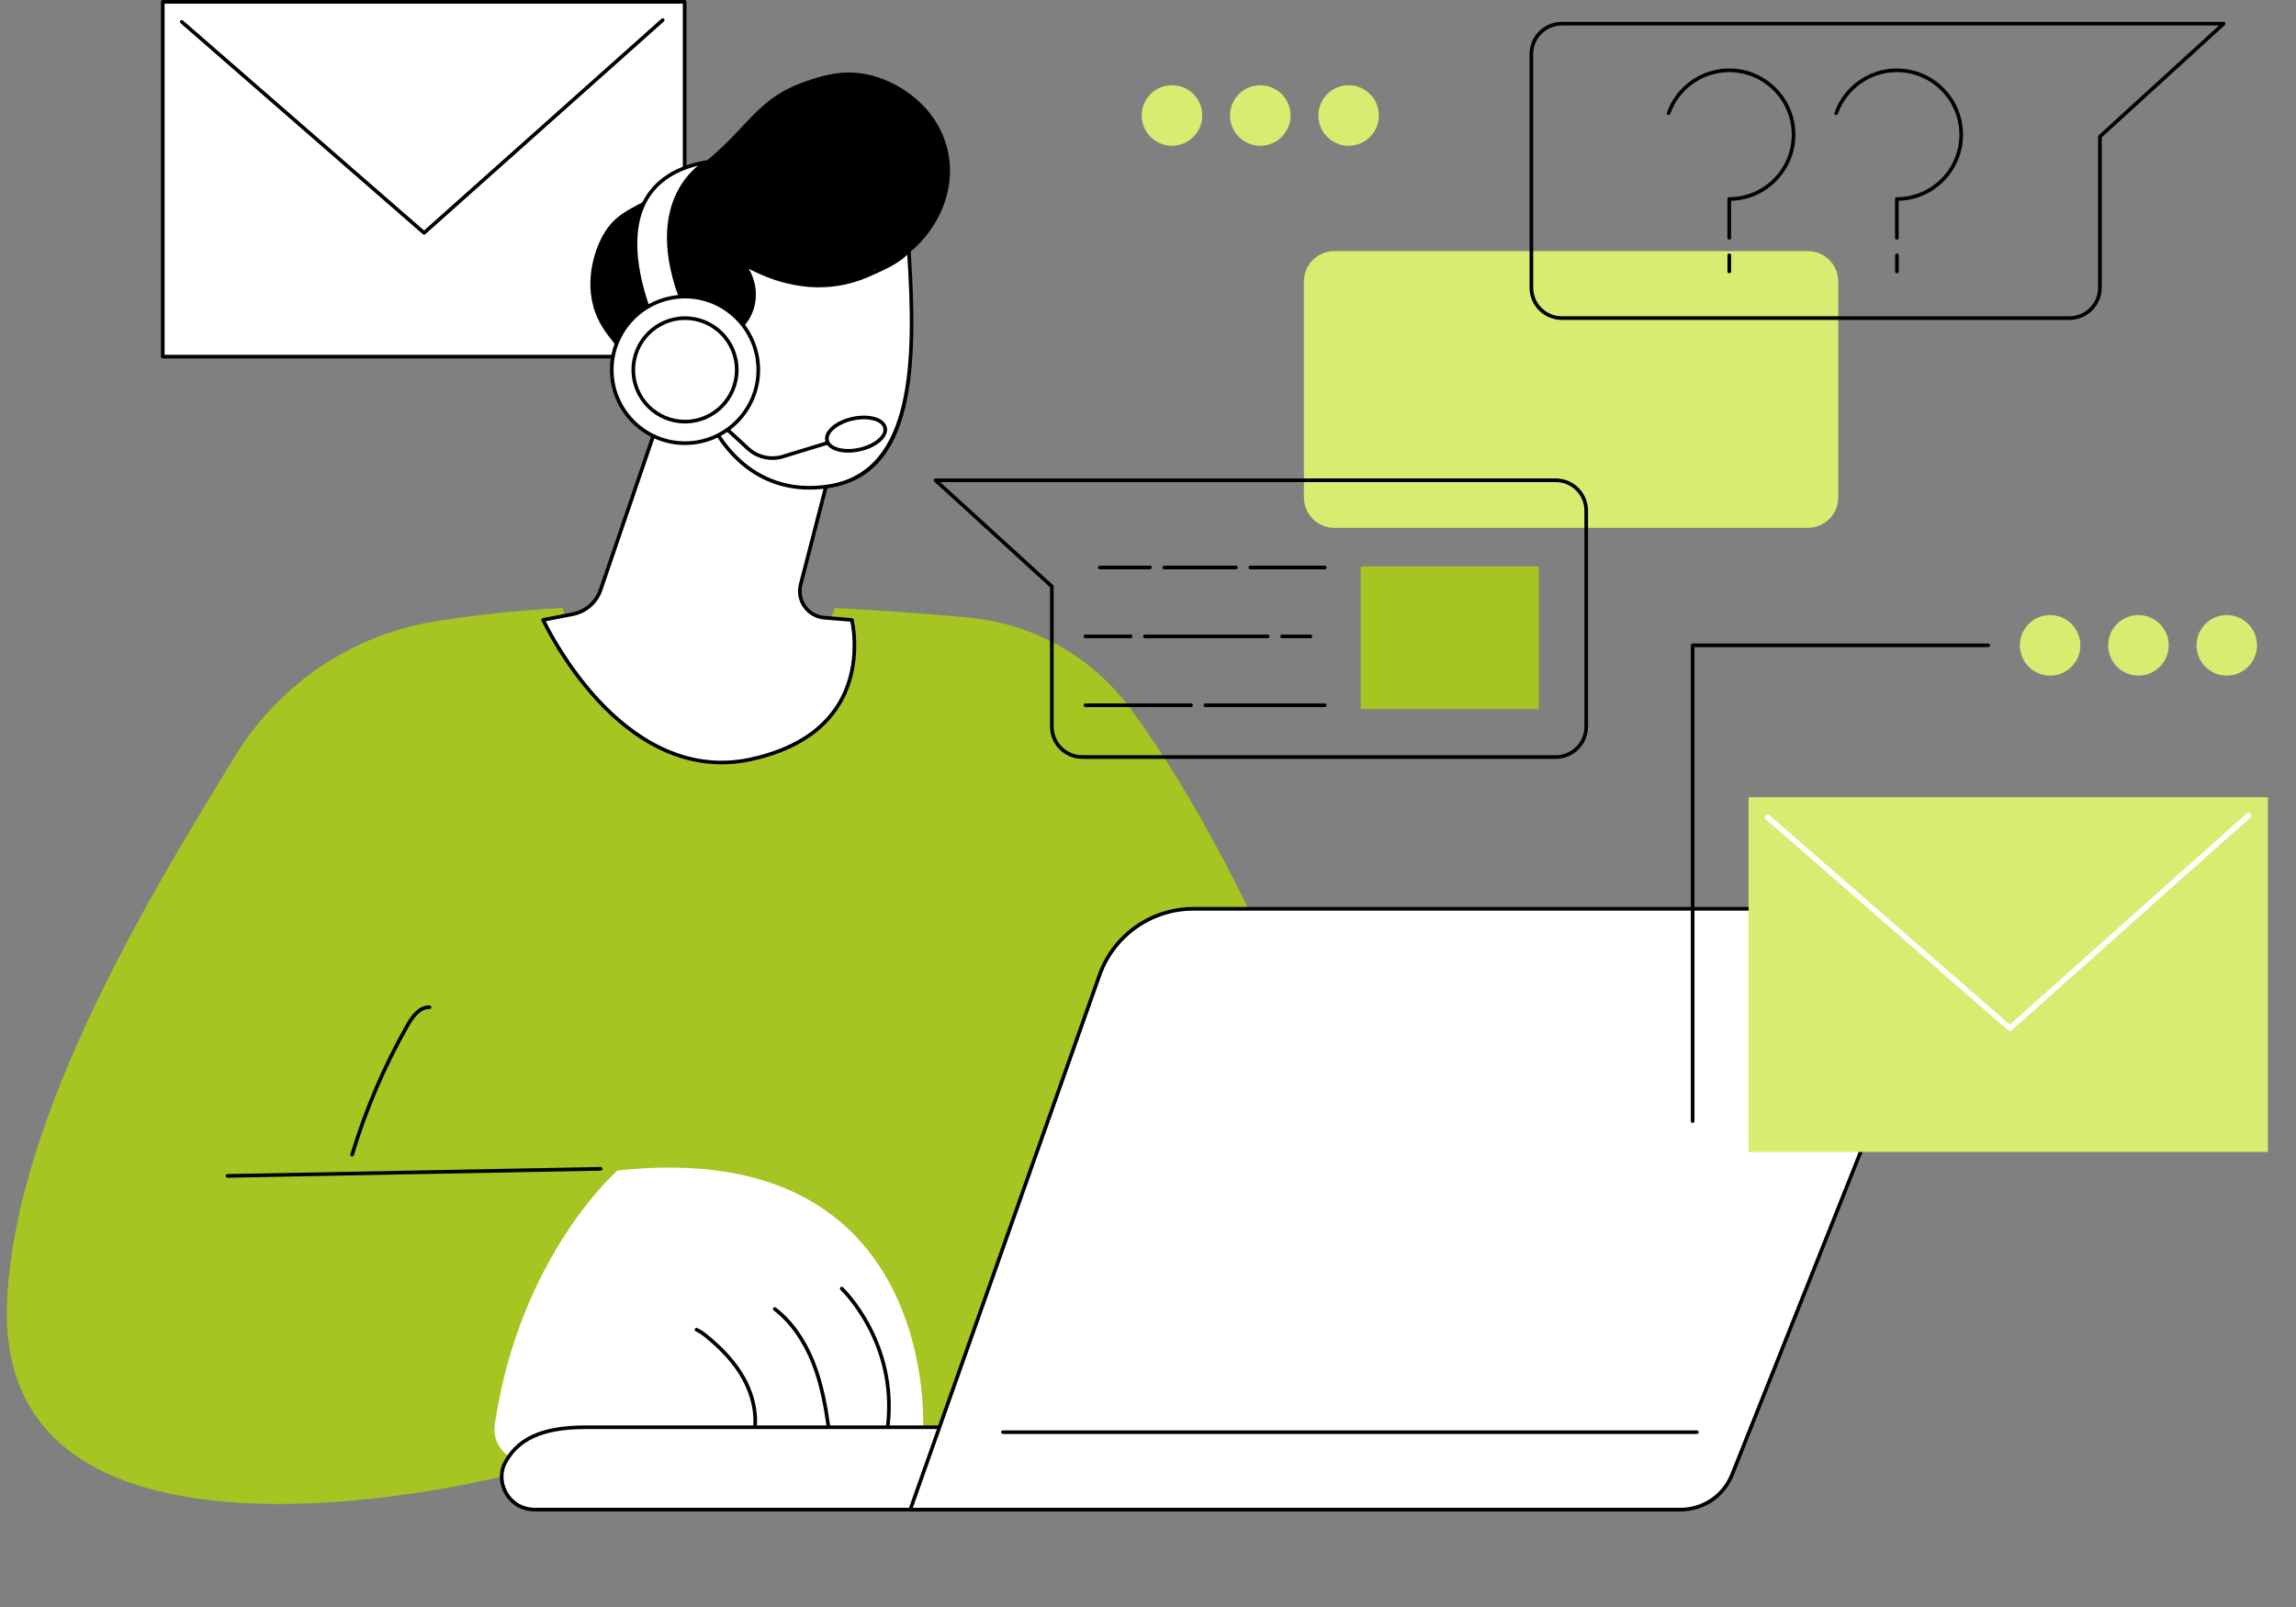 <svg xmlns="http://www.w3.org/2000/svg" xmlns:xlink="http://www.w3.org/1999/xlink" width="400" viewBox="0 0 300 210" height="280" preserveAspectRatio="xMidYMid meet"><rect x="0" y="0" width="300" height="210" fill="#808080" stroke="none"/><defs><clipPath id="843b6def01"><path d="M 228 104 L 296.332 104 L 296.332 151 L 228 151 Z M 228 104 " clip-rule="nonzero"></path></clipPath></defs><path fill="#ffffff" d="M 89.457 46.602 L 21.266 46.602 L 21.266 0.238 L 89.457 0.238 L 89.457 46.602 " fill-opacity="1" fill-rule="nonzero"></path><path fill="#000000" d="M 21.504 46.363 L 89.219 46.363 L 89.219 0.477 L 21.504 0.477 Z M 89.457 46.84 L 21.266 46.84 C 21.137 46.84 21.031 46.734 21.031 46.602 L 21.031 0.238 C 21.031 0.105 21.137 0 21.266 0 L 89.457 0 C 89.59 0 89.695 0.105 89.695 0.238 L 89.695 46.602 C 89.695 46.734 89.59 46.84 89.457 46.84 " fill-opacity="1" fill-rule="nonzero"></path><path fill="#000000" d="M 55.41 30.672 C 55.355 30.672 55.301 30.652 55.254 30.613 L 23.594 3.031 C 23.496 2.945 23.484 2.797 23.57 2.695 C 23.656 2.598 23.809 2.59 23.906 2.676 L 55.41 30.117 L 86.434 2.445 C 86.531 2.359 86.684 2.367 86.77 2.465 C 86.859 2.566 86.852 2.715 86.75 2.801 L 55.57 30.609 C 55.523 30.652 55.469 30.672 55.41 30.672 " fill-opacity="1" fill-rule="nonzero"></path><path fill="#a6c422" d="M 147.699 92.59 C 142.672 85.797 134.988 81.48 126.574 80.703 C 121.781 80.262 115.773 79.793 109.074 79.449 C 108.703 80.656 108.188 81.824 107.52 82.926 C 105.574 86.125 102.535 88.586 99.145 90.113 C 95.754 91.641 91.957 92.336 88.25 91.887 C 84.621 91.449 81.168 89.902 78.66 87.199 C 76.613 84.996 74.16 82.332 73.531 79.441 C 67.453 79.789 62.664 80.289 56.957 81.184 C 46.066 82.891 36.5 89.371 30.738 98.773 C 20.18 116.004 1.895 145.625 0.918 170.273 C -0.66 209.996 65.887 192.863 65.887 192.863 L 136.254 187.504 L 178.211 155.027 C 178.211 155.027 165.152 116.172 147.699 92.59 " fill-opacity="1" fill-rule="nonzero"></path><path fill="#ffffff" d="M 64.652 186.129 C 64.156 189.477 67.543 192.059 70.633 190.688 C 76.953 187.887 83.801 186.473 90.711 186.543 L 120.609 186.844 C 120.609 186.844 122.941 148.309 80.676 152.965 C 80.676 152.965 67.918 164.062 64.652 186.129 " fill-opacity="1" fill-rule="nonzero"></path><path fill="#000000" d="M 98.59 187.23 C 98.578 187.23 98.566 187.23 98.555 187.23 C 98.426 187.211 98.332 187.09 98.352 186.957 C 98.668 184.793 98.16 182.387 96.926 180.184 C 95.891 178.34 94.359 176.602 92.246 174.871 C 91.844 174.539 91.406 174.199 90.914 173.98 C 90.793 173.93 90.738 173.789 90.793 173.668 C 90.844 173.547 90.984 173.492 91.105 173.547 C 91.652 173.785 92.117 174.152 92.551 174.504 C 94.707 176.273 96.273 178.051 97.34 179.949 C 98.629 182.242 99.152 184.758 98.824 187.027 C 98.805 187.145 98.703 187.23 98.59 187.23 " fill-opacity="1" fill-rule="nonzero"></path><path fill="#000000" d="M 108.254 186.676 C 108.137 186.676 108.035 186.59 108.016 186.473 C 107.652 183.91 107.133 180.914 106.012 178.109 C 104.852 175.203 103.148 172.828 101.086 171.242 C 100.984 171.164 100.965 171.012 101.043 170.91 C 101.125 170.805 101.273 170.785 101.379 170.867 C 103.508 172.5 105.266 174.945 106.453 177.93 C 107.594 180.785 108.121 183.816 108.488 186.406 C 108.508 186.535 108.418 186.656 108.285 186.676 C 108.273 186.676 108.262 186.676 108.254 186.676 " fill-opacity="1" fill-rule="nonzero"></path><path fill="#000000" d="M 115.996 186.676 C 115.984 186.676 115.977 186.676 115.965 186.676 C 115.836 186.66 115.742 186.543 115.758 186.41 C 117.062 175.457 109.891 168.629 109.816 168.559 C 109.719 168.469 109.715 168.32 109.805 168.223 C 109.895 168.125 110.043 168.121 110.141 168.211 C 110.215 168.281 117.566 175.27 116.23 186.469 C 116.215 186.59 116.113 186.676 115.996 186.676 " fill-opacity="1" fill-rule="nonzero"></path><path fill="#ffffff" d="M 218.727 197.273 L 69.938 197.273 C 69.055 197.273 68.172 197.047 67.449 196.547 C 65.746 195.379 65.156 193.285 65.828 191.484 C 67.582 187.805 71.211 186.508 76.57 186.508 L 228.488 186.508 L 226.52 191.867 C 225.305 195.121 222.195 197.273 218.727 197.273 " fill-opacity="1" fill-rule="nonzero"></path><path fill="#000000" d="M 76.57 186.746 C 70.887 186.746 67.641 188.238 66.043 191.586 C 65.398 193.316 66.027 195.281 67.582 196.352 C 68.234 196.801 69.047 197.035 69.938 197.035 L 218.727 197.035 C 222.078 197.035 225.121 194.926 226.297 191.785 L 228.148 186.746 Z M 69.938 197.512 C 68.949 197.512 68.043 197.246 67.312 196.746 C 65.578 195.551 64.875 193.352 65.605 191.402 C 67.297 187.848 70.68 186.27 76.57 186.27 L 228.488 186.27 C 228.566 186.27 228.641 186.309 228.688 186.371 C 228.73 186.438 228.742 186.516 228.715 186.59 L 226.742 191.949 C 225.5 195.277 222.277 197.512 218.727 197.512 L 69.938 197.512 " fill-opacity="1" fill-rule="nonzero"></path><path fill="#ffffff" d="M 219.57 197.273 C 222.547 197.273 225.219 195.461 226.32 192.695 L 252.66 126.566 C 253.359 124.812 253.145 122.824 252.086 121.262 C 251.027 119.699 249.262 118.762 247.371 118.762 L 155.926 118.762 C 150.414 118.762 145.504 122.234 143.664 127.43 L 118.938 197.273 L 219.57 197.273 " fill-opacity="1" fill-rule="nonzero"></path><path fill="#000000" d="M 119.277 197.035 L 219.57 197.035 C 222.465 197.035 225.027 195.297 226.102 192.605 L 252.441 126.477 C 253.109 124.797 252.906 122.895 251.887 121.395 C 250.871 119.895 249.184 119 247.371 119 L 155.926 119 C 150.527 119 145.691 122.422 143.887 127.512 Z M 219.57 197.512 L 118.938 197.512 C 118.859 197.512 118.789 197.473 118.746 197.414 C 118.699 197.348 118.688 197.266 118.715 197.195 L 143.438 127.352 C 145.309 122.07 150.328 118.523 155.926 118.523 L 247.371 118.523 C 249.34 118.523 251.176 119.496 252.281 121.129 C 253.387 122.758 253.613 124.824 252.883 126.656 L 226.543 192.781 C 225.398 195.656 222.66 197.512 219.57 197.512 " fill-opacity="1" fill-rule="nonzero"></path><path fill="#000000" d="M 221.711 187.395 L 131.047 187.395 C 130.914 187.395 130.809 187.289 130.809 187.156 C 130.809 187.023 130.914 186.918 131.047 186.918 L 221.711 186.918 C 221.84 186.918 221.949 187.023 221.949 187.156 C 221.949 187.289 221.84 187.395 221.711 187.395 " fill-opacity="1" fill-rule="nonzero"></path><path fill="#000000" d="M 29.727 153.902 C 29.594 153.902 29.488 153.797 29.488 153.668 C 29.484 153.535 29.59 153.426 29.719 153.426 L 78.48 152.5 C 78.609 152.492 78.719 152.602 78.723 152.73 C 78.727 152.863 78.621 152.973 78.488 152.977 L 29.73 153.902 C 29.727 153.902 29.727 153.902 29.727 153.902 " fill-opacity="1" fill-rule="nonzero"></path><path fill="#000000" d="M 46.008 151.133 C 45.984 151.133 45.961 151.129 45.941 151.125 C 45.812 151.086 45.742 150.953 45.781 150.828 C 47.555 144.922 50 139.207 53.051 133.852 C 53.668 132.77 54.648 131.332 56.129 131.383 C 56.258 131.387 56.363 131.496 56.355 131.629 C 56.352 131.762 56.238 131.863 56.113 131.859 C 54.902 131.816 54.02 133.113 53.465 134.086 C 50.43 139.414 48 145.09 46.234 150.965 C 46.203 151.066 46.109 151.133 46.008 151.133 " fill-opacity="1" fill-rule="nonzero"></path><path fill="#ffffff" d="M 87.184 51.617 L 78.473 77.094 C 77.918 78.719 76.531 79.926 74.844 80.254 L 70.965 81.008 C 70.965 81.008 81.051 102.906 98.043 99.238 C 115.039 95.57 111.301 81.008 111.301 81.008 L 107.707 80.719 C 105.555 80.547 104.078 78.473 104.617 76.379 L 108.66 60.723 C 108.66 60.723 92.191 47.445 87.184 51.617 " fill-opacity="1" fill-rule="nonzero"></path><path fill="#000000" d="M 71.316 81.184 C 71.891 82.352 74.332 87.047 78.316 91.348 C 82.512 95.875 89.328 100.875 97.996 99.008 C 103.367 97.848 107.195 95.473 109.375 91.953 C 112.211 87.363 111.316 82.211 111.109 81.234 L 107.688 80.957 C 106.594 80.867 105.598 80.301 104.961 79.406 C 104.32 78.512 104.113 77.387 104.387 76.32 L 108.391 60.812 C 106.898 59.637 92.027 48.066 87.387 51.758 L 78.699 77.168 C 78.117 78.875 76.656 80.145 74.891 80.488 Z M 94.285 99.883 C 88.562 99.883 82.984 97.09 77.957 91.66 C 73.34 86.676 70.777 81.164 70.75 81.109 C 70.719 81.043 70.723 80.965 70.754 80.902 C 70.789 80.836 70.848 80.789 70.922 80.777 L 74.797 80.023 C 76.398 79.711 77.723 78.559 78.25 77.016 L 86.961 51.539 C 86.973 51.496 87 51.461 87.035 51.434 C 92.129 47.188 108.129 59.992 108.809 60.539 C 108.883 60.598 108.914 60.691 108.891 60.785 L 104.848 76.441 C 104.609 77.367 104.793 78.352 105.348 79.133 C 105.902 79.91 106.77 80.406 107.727 80.48 L 111.32 80.773 C 111.422 80.781 111.508 80.852 111.531 80.949 C 111.547 81.012 113.02 86.957 109.781 92.199 C 107.535 95.836 103.602 98.285 98.094 99.473 C 96.82 99.746 95.551 99.883 94.285 99.883 " fill-opacity="1" fill-rule="nonzero"></path><path fill="#000000" d="M 123.891 19.941 C 125.379 27.289 119.656 33.953 114.711 35.184 C 114.535 35.227 114.359 35.266 114.188 35.301 C 114.082 35.668 113.953 36.031 113.785 36.391 C 111.84 40.648 106.27 42.723 101.594 42.297 C 100.238 43.75 98.473 45.77 96.598 48.324 C 90.617 56.484 86.371 52.816 80.156 44.734 C 79.328 43.66 78.137 42.289 77.516 40.008 C 76.289 35.488 78.414 31.414 78.684 30.914 C 80.715 27.16 83.324 27.301 89.059 23.449 C 97.781 17.59 97.934 13.109 105.43 10.578 C 107.414 9.91 109.91 9.098 113.027 9.672 C 117.566 10.504 122.715 14.133 123.891 19.941 " fill-opacity="1" fill-rule="nonzero"></path><path fill="#ffffff" d="M 93.121 55.578 C 93.121 55.578 97.344 65.324 108.395 63.523 C 119.449 61.723 119.73 47.66 118.742 32.715 C 117.637 34.125 115.164 35.211 113.211 36.043 C 105.262 39.426 98.113 34.992 97.059 34.426 C 98.953 36.75 98.957 39.914 97.363 42.055 C 96.48 43.234 94.82 44.086 91.883 44.137 C 91.883 44.137 90.484 39.453 86.316 42.172 C 82.145 44.891 83.695 56.355 93.121 55.578 " fill-opacity="1" fill-rule="nonzero"></path><path fill="#000000" d="M 93.121 55.34 C 93.215 55.34 93.301 55.395 93.34 55.484 C 93.383 55.578 97.621 65.039 108.359 63.289 C 119.312 61.504 119.418 46.969 118.543 33.293 C 117.352 34.48 115.312 35.406 113.305 36.262 C 109.926 37.699 104.543 38.629 97.832 35.117 C 99.156 37.355 99.082 40.145 97.551 42.195 C 96.508 43.594 94.605 44.328 91.891 44.375 C 91.887 44.375 91.887 44.375 91.883 44.375 C 91.781 44.375 91.688 44.305 91.656 44.203 C 91.652 44.188 91.055 42.254 89.559 41.707 C 88.668 41.383 87.621 41.605 86.445 42.371 C 84.496 43.641 83.801 47.062 84.863 50.16 C 86.086 53.73 89.164 55.668 93.102 55.34 C 93.109 55.34 93.117 55.34 93.121 55.34 Z M 105.762 63.98 C 97.312 63.984 93.535 56.965 92.977 55.828 C 88.887 56.102 85.691 54.051 84.41 50.312 C 83.285 47.02 84.062 43.355 86.184 41.973 C 87.496 41.121 88.684 40.879 89.723 41.262 C 91.176 41.793 91.859 43.363 92.055 43.895 C 94.52 43.824 96.242 43.156 97.172 41.91 C 98.77 39.77 98.645 36.75 96.875 34.574 C 96.805 34.484 96.805 34.359 96.875 34.273 C 96.949 34.184 97.07 34.16 97.172 34.215 C 97.227 34.246 97.297 34.285 97.387 34.332 C 104.242 38.18 109.727 37.266 113.117 35.824 C 114.844 35.09 117.449 33.984 118.555 32.566 C 118.617 32.488 118.719 32.457 118.812 32.484 C 118.906 32.516 118.973 32.598 118.98 32.699 C 119.43 39.504 119.703 47.25 118.316 53.102 C 116.816 59.434 113.586 62.922 108.434 63.762 C 107.496 63.91 106.605 63.98 105.762 63.98 " fill-opacity="1" fill-rule="nonzero"></path><path fill="#000000" d="M 92.473 51.41 C 92.371 51.41 92.281 51.348 92.246 51.25 C 92 50.535 91.75 49.797 91.309 49.184 C 90.836 48.527 90.203 48.125 89.562 48.078 C 89.43 48.07 89.332 47.957 89.34 47.828 C 89.352 47.695 89.465 47.598 89.594 47.605 C 90.375 47.66 91.141 48.133 91.695 48.906 C 92.176 49.574 92.441 50.348 92.695 51.094 C 92.738 51.219 92.672 51.355 92.547 51.395 C 92.523 51.406 92.496 51.41 92.473 51.41 " fill-opacity="1" fill-rule="nonzero"></path><path fill="#ffffff" d="M 92.297 21.18 C 92.297 21.18 83.383 25.879 89.535 40.332 L 85.574 42.48 C 85.574 42.48 76.613 23.984 92.297 21.18 " fill-opacity="1" fill-rule="nonzero"></path><path fill="#000000" d="M 91.191 21.656 C 87.93 22.469 85.648 24.117 84.402 26.566 C 81.5 32.262 85.02 40.668 85.684 42.148 L 89.23 40.227 C 86.121 32.793 87.055 27.973 88.395 25.23 C 89.262 23.453 90.391 22.309 91.191 21.656 Z M 85.574 42.719 C 85.551 42.719 85.523 42.715 85.5 42.707 C 85.438 42.688 85.387 42.641 85.359 42.582 C 85.168 42.188 80.691 32.797 83.977 26.352 C 85.438 23.484 88.223 21.664 92.254 20.945 C 92.367 20.926 92.48 20.992 92.52 21.102 C 92.559 21.211 92.512 21.336 92.406 21.391 C 92.383 21.402 90.211 22.578 88.809 25.469 C 87.508 28.141 86.617 32.875 89.754 40.238 C 89.801 40.352 89.758 40.484 89.648 40.543 L 85.688 42.688 C 85.652 42.707 85.613 42.719 85.574 42.719 " fill-opacity="1" fill-rule="nonzero"></path><path fill="#000000" d="M 100.93 60.102 C 99.707 60.102 98.504 59.648 97.582 58.801 L 91.309 53.027 C 91.211 52.938 91.207 52.785 91.293 52.691 C 91.383 52.594 91.535 52.586 91.633 52.676 L 97.906 58.449 C 99.062 59.516 100.719 59.895 102.227 59.434 L 111.785 56.504 C 111.91 56.465 112.043 56.535 112.082 56.664 C 112.121 56.789 112.051 56.922 111.926 56.957 L 102.363 59.887 C 101.895 60.031 101.41 60.102 100.93 60.102 " fill-opacity="1" fill-rule="nonzero"></path><path fill="#ffffff" d="M 115.645 55.902 C 115.887 57.016 114.387 58.289 112.297 58.746 C 110.203 59.207 108.309 58.672 108.066 57.559 C 107.82 56.445 109.32 55.172 111.414 54.715 C 113.508 54.258 115.402 54.789 115.645 55.902 " fill-opacity="1" fill-rule="nonzero"></path><path fill="#000000" d="M 112.887 54.789 C 112.434 54.789 111.953 54.84 111.465 54.949 C 109.535 55.371 108.086 56.543 108.297 57.508 C 108.395 57.957 108.84 58.316 109.551 58.512 C 110.312 58.727 111.27 58.727 112.246 58.516 C 114.172 58.094 115.625 56.922 115.414 55.953 C 115.316 55.504 114.871 55.148 114.16 54.949 C 113.777 54.84 113.344 54.789 112.887 54.789 Z M 110.824 59.148 C 110.32 59.148 109.844 59.09 109.422 58.973 C 108.535 58.723 107.969 58.238 107.832 57.609 C 107.559 56.348 109.109 54.977 111.363 54.48 C 112.414 54.254 113.453 54.258 114.289 54.492 C 115.176 54.738 115.738 55.223 115.875 55.852 C 116.152 57.113 114.602 58.488 112.348 58.98 C 111.828 59.094 111.312 59.148 110.824 59.148 " fill-opacity="1" fill-rule="nonzero"></path><path fill="#ffffff" d="M 99.078 48.336 C 99.078 53.625 94.793 57.914 89.508 57.914 C 84.219 57.914 79.934 53.625 79.934 48.336 C 79.934 43.047 84.219 38.758 89.508 38.758 C 94.793 38.758 99.078 43.047 99.078 48.336 " fill-opacity="1" fill-rule="nonzero"></path><path fill="#000000" d="M 89.508 38.996 C 84.359 38.996 80.172 43.188 80.172 48.336 C 80.172 53.484 84.359 57.676 89.508 57.676 C 94.652 57.676 98.844 53.484 98.844 48.336 C 98.844 43.188 94.652 38.996 89.508 38.996 Z M 89.508 58.152 C 84.098 58.152 79.695 53.746 79.695 48.336 C 79.695 42.922 84.098 38.52 89.508 38.52 C 94.918 38.52 99.316 42.922 99.316 48.336 C 99.316 53.746 94.918 58.152 89.508 58.152 " fill-opacity="1" fill-rule="nonzero"></path><path fill="#ffffff" d="M 96.266 48.336 C 96.266 52.07 93.238 55.098 89.508 55.098 C 85.773 55.098 82.746 52.07 82.746 48.336 C 82.746 44.602 85.773 41.574 89.508 41.574 C 93.238 41.574 96.266 44.602 96.266 48.336 " fill-opacity="1" fill-rule="nonzero"></path><path fill="#000000" d="M 89.508 41.812 C 85.91 41.812 82.984 44.738 82.984 48.336 C 82.984 51.934 85.91 54.859 89.508 54.859 C 93.102 54.859 96.027 51.934 96.027 48.336 C 96.027 44.738 93.102 41.812 89.508 41.812 Z M 89.508 55.336 C 85.648 55.336 82.512 52.195 82.512 48.336 C 82.512 44.477 85.648 41.336 89.508 41.336 C 93.363 41.336 96.504 44.477 96.504 48.336 C 96.504 52.195 93.363 55.336 89.508 55.336 " fill-opacity="1" fill-rule="nonzero"></path><path fill="#d6ed71" d="M 236.219 68.977 L 174.344 68.977 C 172.148 68.977 170.371 67.195 170.371 65.004 L 170.371 36.789 C 170.371 34.594 172.148 32.812 174.344 32.812 L 236.219 32.812 C 238.414 32.812 240.191 34.594 240.191 36.789 L 240.191 65.004 C 240.191 67.195 238.414 68.977 236.219 68.977 " fill-opacity="1" fill-rule="nonzero"></path><path fill="#000000" d="M 204.066 3.332 C 202.008 3.332 200.332 5.004 200.332 7.066 L 200.332 37.594 C 200.332 39.652 202.008 41.328 204.066 41.328 L 270.406 41.328 C 272.465 41.328 274.141 39.652 274.141 37.594 L 274.141 17.848 C 274.141 17.781 274.168 17.719 274.219 17.672 L 289.938 3.332 Z M 270.406 41.805 L 204.066 41.805 C 201.742 41.805 199.855 39.914 199.855 37.594 L 199.855 7.066 C 199.855 4.742 201.742 2.855 204.066 2.855 L 290.551 2.855 C 290.648 2.855 290.734 2.914 290.77 3.008 C 290.809 3.098 290.781 3.203 290.711 3.27 L 274.617 17.953 L 274.617 37.594 C 274.617 39.914 272.727 41.805 270.406 41.805 " fill-opacity="1" fill-rule="nonzero"></path><path fill="#000000" d="M 225.945 31.316 C 225.816 31.316 225.707 31.211 225.707 31.078 L 225.707 26.004 C 225.707 25.871 225.816 25.766 225.945 25.766 C 230.449 25.766 234.113 22.102 234.113 17.598 C 234.113 13.09 230.449 9.426 225.945 9.426 C 222.488 9.426 219.395 11.617 218.242 14.875 C 218.199 15 218.066 15.066 217.941 15.02 C 217.816 14.977 217.754 14.84 217.797 14.719 C 219.012 11.27 222.289 8.949 225.945 8.949 C 230.711 8.949 234.59 12.828 234.59 17.598 C 234.59 22.281 230.84 26.109 226.184 26.238 L 226.184 31.078 C 226.184 31.211 226.078 31.316 225.945 31.316 " fill-opacity="1" fill-rule="nonzero"></path><path fill="#000000" d="M 225.953 35.711 C 225.82 35.711 225.715 35.605 225.715 35.473 L 225.715 33.355 C 225.715 33.227 225.82 33.121 225.953 33.121 C 226.086 33.121 226.191 33.227 226.191 33.355 L 226.191 35.473 C 226.191 35.605 226.086 35.711 225.953 35.711 " fill-opacity="1" fill-rule="nonzero"></path><path fill="#000000" d="M 247.848 31.316 C 247.715 31.316 247.609 31.211 247.609 31.078 L 247.609 26.004 C 247.609 25.871 247.715 25.766 247.848 25.766 C 252.352 25.766 256.016 22.102 256.016 17.598 C 256.016 13.09 252.352 9.426 247.848 9.426 C 244.391 9.426 241.297 11.617 240.145 14.875 C 240.102 15 239.969 15.066 239.844 15.02 C 239.719 14.977 239.652 14.84 239.699 14.719 C 240.914 11.27 244.191 8.949 247.848 8.949 C 252.613 8.949 256.492 12.828 256.492 17.598 C 256.492 22.281 252.742 26.109 248.086 26.238 L 248.086 31.078 C 248.086 31.211 247.98 31.316 247.848 31.316 " fill-opacity="1" fill-rule="nonzero"></path><path fill="#000000" d="M 247.855 35.711 C 247.723 35.711 247.617 35.605 247.617 35.473 L 247.617 33.355 C 247.617 33.227 247.723 33.121 247.855 33.121 C 247.988 33.121 248.094 33.227 248.094 33.355 L 248.094 35.473 C 248.094 35.605 247.988 35.711 247.855 35.711 " fill-opacity="1" fill-rule="nonzero"></path><path fill="#000000" d="M 122.848 63 L 137.598 76.457 C 137.645 76.5 137.672 76.566 137.672 76.633 L 137.672 94.949 C 137.672 97.012 139.348 98.688 141.406 98.688 L 203.285 98.688 C 205.344 98.688 207.02 97.012 207.02 94.949 L 207.02 66.738 C 207.02 64.676 205.344 63 203.285 63 Z M 203.285 99.164 L 141.406 99.164 C 139.086 99.164 137.199 97.273 137.199 94.949 L 137.199 76.738 L 122.074 62.938 C 122.004 62.871 121.977 62.77 122.016 62.676 C 122.051 62.586 122.137 62.523 122.234 62.523 L 203.285 62.523 C 205.605 62.523 207.496 64.414 207.496 66.738 L 207.496 94.949 C 207.496 97.273 205.605 99.164 203.285 99.164 " fill-opacity="1" fill-rule="nonzero"></path><path fill="#a6c422" d="M 177.785 92.672 L 201.07 92.672 L 201.07 74.012 L 177.785 74.012 L 177.785 92.672 " fill-opacity="1" fill-rule="nonzero"></path><path fill="#000000" d="M 173.094 74.398 L 163.367 74.398 C 163.234 74.398 163.129 74.293 163.129 74.16 C 163.129 74.027 163.234 73.922 163.367 73.922 L 173.094 73.922 C 173.223 73.922 173.332 74.027 173.332 74.16 C 173.332 74.293 173.223 74.398 173.094 74.398 " fill-opacity="1" fill-rule="nonzero"></path><path fill="#000000" d="M 161.492 74.398 L 152.129 74.398 C 152 74.398 151.891 74.293 151.891 74.16 C 151.891 74.027 152 73.922 152.129 73.922 L 161.492 73.922 C 161.621 73.922 161.73 74.027 161.73 74.16 C 161.73 74.293 161.621 74.398 161.492 74.398 " fill-opacity="1" fill-rule="nonzero"></path><path fill="#000000" d="M 150.254 74.398 L 143.703 74.398 C 143.57 74.398 143.465 74.293 143.465 74.16 C 143.465 74.027 143.57 73.922 143.703 73.922 L 150.254 73.922 C 150.387 73.922 150.496 74.027 150.496 74.16 C 150.496 74.293 150.387 74.398 150.254 74.398 " fill-opacity="1" fill-rule="nonzero"></path><path fill="#000000" d="M 171.219 83.398 L 167.52 83.398 C 167.387 83.398 167.281 83.289 167.281 83.16 C 167.281 83.027 167.387 82.922 167.52 82.922 L 171.219 82.922 C 171.352 82.922 171.457 83.027 171.457 83.16 C 171.457 83.289 171.352 83.398 171.219 83.398 " fill-opacity="1" fill-rule="nonzero"></path><path fill="#000000" d="M 165.645 83.398 L 149.605 83.398 C 149.477 83.398 149.367 83.289 149.367 83.16 C 149.367 83.027 149.477 82.922 149.605 82.922 L 165.645 82.922 C 165.773 82.922 165.883 83.027 165.883 83.16 C 165.883 83.289 165.773 83.398 165.645 83.398 " fill-opacity="1" fill-rule="nonzero"></path><path fill="#000000" d="M 147.73 83.398 L 141.828 83.398 C 141.699 83.398 141.59 83.289 141.59 83.16 C 141.59 83.027 141.699 82.922 141.828 82.922 L 147.73 82.922 C 147.863 82.922 147.969 83.027 147.969 83.16 C 147.969 83.289 147.863 83.398 147.73 83.398 " fill-opacity="1" fill-rule="nonzero"></path><path fill="#000000" d="M 173.094 92.398 L 157.504 92.398 C 157.371 92.398 157.266 92.289 157.266 92.16 C 157.266 92.027 157.371 91.922 157.504 91.922 L 173.094 91.922 C 173.223 91.922 173.332 92.027 173.332 92.16 C 173.332 92.289 173.223 92.398 173.094 92.398 " fill-opacity="1" fill-rule="nonzero"></path><path fill="#000000" d="M 155.629 92.398 L 141.828 92.398 C 141.699 92.398 141.59 92.289 141.59 92.16 C 141.59 92.027 141.699 91.922 141.828 91.922 L 155.629 91.922 C 155.762 91.922 155.867 92.027 155.867 92.16 C 155.867 92.289 155.762 92.398 155.629 92.398 " fill-opacity="1" fill-rule="nonzero"></path><path fill="#d6ed71" d="M 287 84.332 C 287 86.516 288.77 88.289 290.953 88.289 C 293.137 88.289 294.906 86.516 294.906 84.332 C 294.906 82.148 293.137 80.375 290.953 80.375 C 288.77 80.375 287 82.148 287 84.332 " fill-opacity="1" fill-rule="nonzero"></path><path fill="#d6ed71" d="M 275.457 84.332 C 275.457 86.516 277.227 88.289 279.41 88.289 C 281.598 88.289 283.367 86.516 283.367 84.332 C 283.367 82.148 281.598 80.375 279.41 80.375 C 277.227 80.375 275.457 82.148 275.457 84.332 " fill-opacity="1" fill-rule="nonzero"></path><path fill="#d6ed71" d="M 263.918 84.332 C 263.918 86.516 265.688 88.289 267.871 88.289 C 270.055 88.289 271.828 86.516 271.828 84.332 C 271.828 82.148 270.055 80.375 267.871 80.375 C 265.688 80.375 263.918 82.148 263.918 84.332 " fill-opacity="1" fill-rule="nonzero"></path><path fill="#000000" d="M 221.164 146.738 C 221.031 146.738 220.926 146.629 220.926 146.5 L 220.926 84.332 C 220.926 84.199 221.031 84.094 221.164 84.094 L 259.785 84.094 C 259.914 84.094 260.023 84.199 260.023 84.332 C 260.023 84.465 259.914 84.57 259.785 84.57 L 221.402 84.57 L 221.402 146.5 C 221.402 146.629 221.297 146.738 221.164 146.738 " fill-opacity="1" fill-rule="nonzero"></path><path fill="#d6ed71" d="M 172.262 15.09 C 172.262 17.277 174.031 19.047 176.215 19.047 C 178.398 19.047 180.168 17.277 180.168 15.09 C 180.168 12.906 178.398 11.137 176.215 11.137 C 174.031 11.137 172.262 12.906 172.262 15.09 " fill-opacity="1" fill-rule="nonzero"></path><path fill="#d6ed71" d="M 160.719 15.09 C 160.719 17.277 162.492 19.047 164.676 19.047 C 166.859 19.047 168.629 17.277 168.629 15.09 C 168.629 12.906 166.859 11.137 164.676 11.137 C 162.492 11.137 160.719 12.906 160.719 15.09 " fill-opacity="1" fill-rule="nonzero"></path><path fill="#d6ed71" d="M 149.18 15.09 C 149.18 17.277 150.949 19.047 153.133 19.047 C 155.32 19.047 157.09 17.277 157.09 15.09 C 157.09 12.906 155.32 11.137 153.133 11.137 C 150.949 11.137 149.18 12.906 149.18 15.09 " fill-opacity="1" fill-rule="nonzero"></path><g clip-path="url(#843b6def01)"><path fill="#d6ed71" d="M 296.66 150.539 L 228.473 150.539 L 228.473 104.176 L 296.66 104.176 L 296.66 150.539 " fill-opacity="1" fill-rule="nonzero"></path></g><path fill="#ffffff" d="M 262.613 134.727 C 262.531 134.727 262.445 134.699 262.379 134.641 L 230.719 107.059 C 230.57 106.93 230.555 106.707 230.688 106.555 C 230.816 106.41 231.039 106.391 231.188 106.523 L 262.609 133.895 L 293.559 106.297 C 293.707 106.164 293.934 106.176 294.062 106.324 C 294.195 106.473 294.184 106.695 294.035 106.828 L 262.852 134.637 C 262.785 134.699 262.699 134.727 262.613 134.727 " fill-opacity="1" fill-rule="nonzero"></path></svg>
